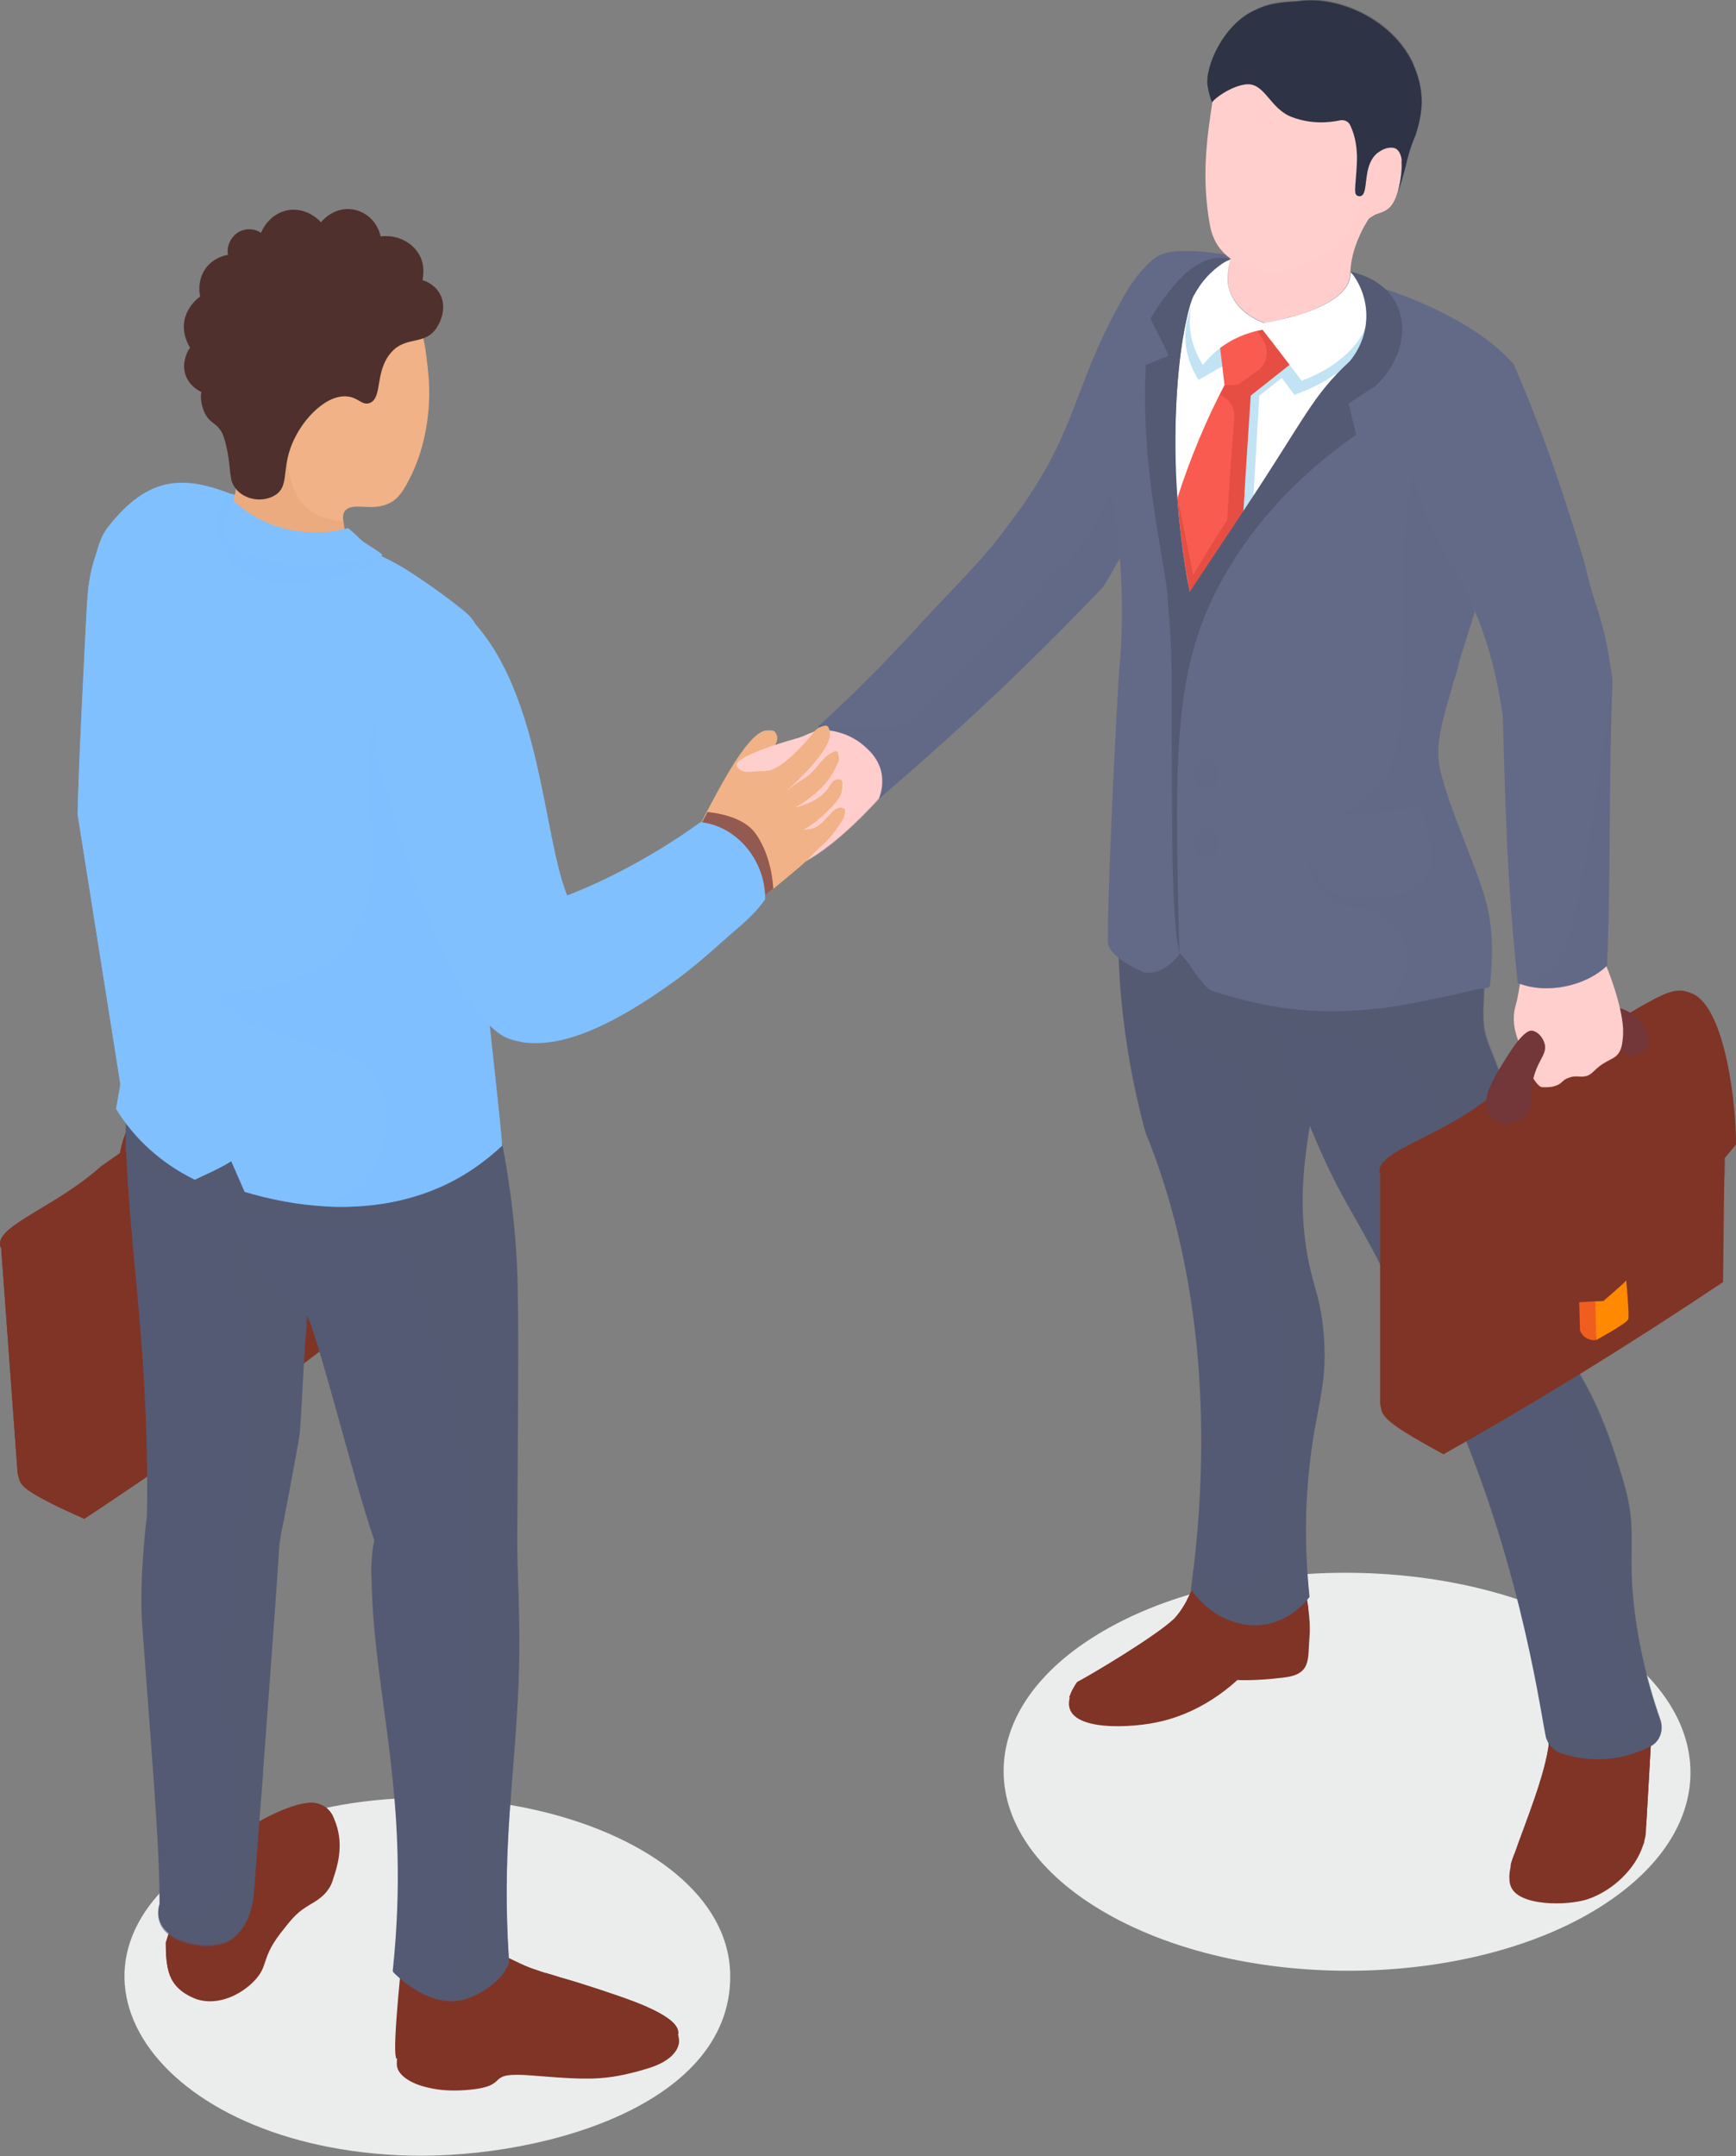 <?xml version="1.0" encoding="utf-8"?>
<!-- Generator: Adobe Illustrator 26.0.0, SVG Export Plug-In . SVG Version: 6.00 Build 0)  -->
<svg version="1.1" id="working-together" xmlns="http://www.w3.org/2000/svg" xmlns:xlink="http://www.w3.org/1999/xlink" x="0px"
	 y="0px" viewBox="0 0 442.9 549.9" style="enable-background:new 0 0 442.9 549.9;" xml:space="preserve">
<rect x="0" y="0" width="442.9" height="549.9" fill="#808080" stroke="none"/>
<style type="text/css">
	.st0{fill:#EBEDED;}
	.st1{fill:#803426;}
	.st2{fill:#FFCFCD;}
	.st3{opacity:0.5;fill:#FFCFCD;}
	.st4{fill:#636A87;}
	.st5{opacity:0.3;fill:#636A87;}
	.st6{fill:#545A73;}
	.st7{opacity:0.5;fill:#545A73;}
	.st8{fill:#FFFFFF;}
	.st9{fill:#C1E3F4;}
	.st10{fill:#FA5B50;}
	.st11{fill:#E64E43;}
	.st12{opacity:0.3;fill:#803426;}
	.st13{fill:#FF8900;}
	.st14{fill:#F05E1F;}
	.st15{opacity:0.5;fill:#803426;}
	.st16{fill:#733639;}
	.st17{fill:url(#SVGID_1_);}
	.st18{fill:#2E3346;}
	.st19{opacity:0.3;}
	.st20{fill:#4A0819;}
	.st21{fill:#80C0FF;}
	.st22{opacity:0.7;}
	.st23{opacity:0.7;fill:#80C0FF;}
	.st24{fill:#F1B287;}
	.st25{opacity:0.5;fill:#E8A476;}
	.st26{fill:#4F302C;}
	.st27{fill:url(#SVGID_00000173864356511709759210000007857112333914974367_);}
	.st28{fill:#925A51;}
</style>
<g>
	<path class="st0" d="M405.4,416c-34.4-19.8-89.9-19.8-123.9,0c-34.1,19.8-33.9,52,0.4,71.8c37.4,21.6,98.9,19.3,131-4.6
		C439.7,463.3,437.2,434.4,405.4,416z"/>
	<path class="st1" d="M385.5,475.7C385.5,475.7,385.5,475.7,385.5,475.7c0.1-0.6,0.8-2.7,1-3.2l0,0c2.4-7,8-20.2,8.7-28.2l26.2-3.5
		c-0.3,5.2-1.5,26.5-1.5,26.5c0,0.8-0.2,1.5-0.4,2.3c0,0.2,0,0.4-0.1,0.5c-0.1,0.3-0.2,0.5-0.3,0.8c-1.8,5.5-7.3,11.2-14,13.5
		c-5.1,1.7-17.9,1.9-19.7-3.4c-0.2-0.5-0.3-1.1-0.3-1.7C385,478.2,385.2,476.9,385.5,475.7z"/>
	<path class="st1" d="M385.4,475.7C385.4,475.8,385.4,475.8,385.4,475.7c0.8,7.3,15.3,6.5,20.1,4.9c6.6-2.2,13.1-8.3,14.5-15.2
		c0.3-5.3,1.2-20.3,1.4-24.6l-26.2,3.5c-0.8,8-6.3,21.3-8.7,28.3l0,0C386.2,473,385.5,475.1,385.4,475.7z"/>
	<g>
		<path class="st1" d="M395.1,445L395.1,445c0.2,1,1.4,2.7,6.8,4.8c8.2,3.3,15.5,0.1,15.9,0.8c0.2,0.5,1.8,1.9,2.8,3
			c0.1-1.2,0.5-8.7,0.7-12.7l-26.2,3.5C395,444.5,395.1,444.7,395.1,445z"/>
	</g>
	<g>
		<path class="st1" d="M294.6,439.4c4.2-0.8,12.5-3.1,21.1-10.9c0,0,4.1,0.3,11.6-0.6c7.4-0.8,6.3-4.6,6.8-10.6
			c0.2-2.4-0.1-5.6-0.2-5.7c0,0,0-0.1,0-0.1c-0.1-1.6-0.3-2.8-0.6-4.4c0,0,0-0.1,0-0.1c-10.6,2.7-19.4,0.8-27.7-5.1
			c-1.3,3.8-3.4,8.2-6.1,11l0,0c-4.9,4.6-21.4,14.4-24.7,16.1c-0.5,0.7-1.8,2.8-1.8,3.7C270.3,441.5,286.9,440.9,294.6,439.4z"/>
		<path class="st1" d="M272.8,432.8C272.8,432.8,272.8,432.9,272.8,432.8c2.3,4.8,14.7,4.5,21.7,3.2c4.2-0.8,12.5-3.1,21.1-10.9
			c0,0,4.1,0.3,11.6-0.5c7-0.8,6.4-4.2,6.6-9.6c0.1-0.8,0.2-3.3,0-4c0-0.2-0.1-1.4-0.2-1.6c0-0.1-0.4-2.2-0.4-2.2
			c-10.6,2.7-19.4,0.8-27.7-5.1c-0.2,0.5-0.4,1-0.6,1.5c0,0,0,0.1,0,0.1c-0.4,1.1-1.4,3.4-2.1,4.5l0,0c-0.9,1.7-2.1,3.5-3.4,5l0,0
			c-4.9,4.6-21.4,14.4-24.7,16.1c-0.7,1-1.4,2.2-1.8,3.3C272.8,432.6,272.8,432.7,272.8,432.8z"/>
		<path class="st1" d="M302.8,408.1L302.8,408.1c5.6,11,20.2,10.5,30.9,6.9c0-0.2,0.2-3.1,0.1-3.3c0-0.3-0.2-1.8-0.2-2.1
			c0-0.1,0-0.1,0-0.2c0-0.1-0.4-2.1-0.4-2.2c0,0,0-0.1,0-0.1c-10.6,2.7-19.4,0.8-27.7-5.1c-0.2,0.5-0.3,0.9-0.5,1.4
			c0,0,0,0.1-0.1,0.1c0,0,0,0.1,0,0.1C304.4,404.7,303.4,407,302.8,408.1z"/>
	</g>
	<g>
		<g>
			<g>
				<g>
					<g>
						<g>
							<path class="st2" d="M182.8,216.2c0,0,0.2,0.1,0.4,0.1c3.2,0.4,10.9-6.1,13.9-8.6c0.7-0.6,1.2-1,1.3-1
								c-0.3,0.5-0.7,0.9-1.2,1.4c-2.7,2.9-7.5,6.2-9.1,7.9c0,0,0,0-0.1,0c-0.3,0.3-0.7,0.8-0.7,1.3c0.1,0.5,0.4,1.6,0.8,1.7
								c0.4,0.1,1,0.6,2.9-0.1c2.3-0.8,3.8-2.1,4.5-2.8c0.7-0.6,1.8-1.7,3-2.7c1.2-1,2.6-2.1,3.9-2.9c-1,0.8-2.4,2-3.8,3.2
								c-3.7,3.3-7.5,7.2-4.1,6.9c1.5-0.5,2.9-1.1,4-1.6c2.3-1.1,3.8-2,3.8-2c1.8-1.1,3-2.4,3.1-2.4c0,0.2-2.3,2.7-3.9,3.9
								c-0.9,0.7-1.6,1.2-1.6,1.7c0.1,0.5,0.7,0.7,0.9,0.8c1.9,0.7,10.8-3.4,23.9-17.9c2.2-2.4,3.9-4.5,5.1-5.9
								c0.1-0.2,0.3-0.4,0.4-0.6l-0.1-0.1c-0.1-0.1-0.2-0.2-0.3-0.3c-1.6-2.3-3.8-5.4-6.7-8.3c-1.3-1.3-2.7-2.6-4.9-3.3
								c-1.2-0.4-2.2-0.4-2.9-0.4l-5.4,1.6l-0.5,0.1c-7.1,2.8-25.8,10.8-18.9,14.1c1.3,0.7,5.2-2,7.6-1.9c0.1,0,0.1,0.1,0.1,0.1
								c-0.9,0.9-2,2.1-3.4,3.4c-4.4,4.5-6.6,6.7-7.3,7.2c-3.1,2.3-5.5,3.1-5.5,4.9C182,214.1,181.9,215.8,182.8,216.2z"/>
						</g>
						<path class="st3" d="M197.1,207.8c0.1,0.1,0.1,0.3,0.1,0.4c0.4,2,0.9,3.8,1.3,5.4c0.1,0.1,0.1,0.2,0.1,0.3
							c0.2,0.7,0.3,1.3,0.4,1.8c0.4,2.3-0.5,2.8-0.5,3.5c2.3-1.1,3.8-2,3.8-2c1.8-1.1,3-2.4,3.1-2.4c0,0.2-2.3,2.7-3.9,3.9
							c-0.9,0.7-1.6,1.2-1.6,1.7c0.1,0.5,0.7,0.7,0.9,0.8c1.9,0.7,10.8-3.4,23.9-17.9c2.2-2.4,3.9-4.5,5.1-5.9
							c0-0.3,0.1-0.6,0.1-0.9c-1.6-2.3-3.8-5.4-6.7-8.3c-1.3-1.3-2.7-2.6-4.9-3.3c-1.2-0.4-2.2-0.4-2.9-0.4l-5.4,1.6
							c-1.1,2.5-3.7,8.2-9.2,11.1C196.7,199.3,196.5,203.7,197.1,207.8z"/>
					</g>
					<g>
						<g>
							<path class="st4" d="M208.7,185.3C208.7,185.3,208.8,185.3,208.7,185.3c0.3,0.4,0.4,0.6,0.7,0.8c0.2,0,0.6,0,1,0.1
								c2.4,0.1,7,1,10.7,4.6c1.1,1,2.9,2.8,3.7,5.8c0.8,3.3-0.1,6.1-0.6,7.2c8.4-7.2,17-14.8,25.7-22.9
								c11-10.2,21.2-20.4,30.7-30.3c0.7-0.7,1.3-1.6,1.8-2.4c4.5-7.8,8.4-14.9,11.8-21.2c21.6-40.4,22.9-54.8,18-59
								c-2.2-2-9-4.7-14.9-2.7c-4.6,1.6-8,6.1-9.5,8.4c-15.1,25.7-11.9,35.9-30.7,60.4c-6.7,9.2-13.9,15.8-23.1,25.9
								C225.3,169.5,216.8,178,208.7,185.3z"/>
						</g>
						<path class="st5" d="M208.7,185.3C208.7,185.3,208.8,185.3,208.7,185.3c0.4,0.1,0.9,0.4,1.6,0.9c2.4,0.1,7,1,10.7,4.6
							c1.1,1,2.9,2.8,3.7,5.8c0.8,3.3-0.1,6.1-0.6,7.2c8.4-7.2,17-14.8,25.7-22.9c11-10.2,21.2-20.4,30.7-30.3
							c0.7-0.7,1.3-1.6,1.8-2.4c4.5-7.8,8.4-14.9,11.8-21.2l-3.8-21.5c0,0-7.7,27.4-16.9,36.4c-9.2,9-39.8,41.3-41,42.8
							C231.2,186.1,208.7,185.3,208.7,185.3z"/>
					</g>
				</g>
			</g>
		</g>
	</g>
	<g>
		<path class="st6" d="M285.2,234.7C285.2,234.8,285.2,234.8,285.2,234.7c0,2.2,0,4.2,0.1,6.3c0,0.4,0,0.8,0,1.2
			c0.1,2,0.2,4.1,0.3,6.1c0.1,2.3,0.3,4.5,0.5,6.8v0.2l0,0c1.1,11.2,3.1,22.4,6.1,33.4c14.2,34.7,16.7,74.6,12.3,111.5
			c-0.2,1.8-0.4,3.5-0.6,5.2c2.6,3.7,5.9,6.3,9.6,7.8c0.7,0.3,1.5,0.5,2.2,0.7c0.8,0.2,1.5,0.4,2.3,0.5c1.4,0.2,2.8,0.2,4.2,0
			c1.2-0.1,2.4-0.4,3.6-0.9c3-1.1,5.9-3.1,8.3-6.2c-1.5-14.2-0.9-25.5,0-33.4c1.6-15.1,4.5-19.7,3.7-32.3
			c-0.7-11.7-3.4-13.6-4.9-25.8c-1.4-11.9-0.2-23,3.9-42.1c0.4-2.3,0.7-4.5,1.1-6.6c0.3-1.7,0.5-3.4,0.8-5c0.2-1.4,0.4-2.9,0.6-4.2
			c0.2-1.4,0.4-2.9,0.6-4.3c0.4-2.7,0.7-5.3,1-7.8c0.1-1.4,0.3-2.8,0.4-4.1c0.1-1.4,0.3-2.8,0.4-4.2c0.3-3.4,0.4-6.6,0.4-9.5
			c0-1.3,0-2.6-0.1-3.8c0-0.9-0.1-1.7-0.2-2.4c0-0.8-0.1-1.5-0.2-2.3c0-0.6-0.1-1.2-0.3-1.8c-0.1-0.7-0.2-1.4-0.4-2
			c-0.3-1.1-0.5-2.3-0.9-3.3c-0.3-1-0.7-2-1.1-2.9c-0.3-0.7-0.6-1.4-1-2c-0.7-1.3-1.5-2.4-2.4-3.5c-12.8-15.2-45-15.9-45-15.9
			c-1.9,8.3-3.4,16.7-4.2,25.1c-0.1,1.4-0.3,2.7-0.4,4c-0.1,1.6-0.3,3.3-0.4,4.9c0,0.6,0,1.2-0.1,1.8
			C285.3,227.6,285.2,231.2,285.2,234.7z"/>
		<path class="st7" d="M285.2,234.7C285.2,234.8,285.2,234.8,285.2,234.7c0,2.2,0,4.2,0.1,6.3c0,0.4,0,0.8,0,1.2
			c0.1,2,0.2,4.1,0.3,6.1c0.1,2.3,0.3,4.5,0.5,6.8v0.2l0,0c6.4,7.9,15,11.1,19.6,12.4c7.1,1.9,12.6,6.6,13.4,10.5
			c0.8,4.3-0.5,4.8-0.5,14.2c0,0.5,0,8.8,1.2,17.7c2.6,19.6,6.5,19,8.1,42.6c1.4,21.5-4.9,22.1-4.5,40.2c0.5,17.9-14.4,11.2-19,7.3
			c-0.2,1.8-0.4,3.5-0.6,5.2c2.6,3.7,5.9,6.3,9.6,7.8c0.7,0.3,1.5,0.5,2.2,0.7c0.8,0.2,1.5,0.4,2.3,0.5c1.4,0.2,2.8,0.2,4.2,0
			c1.2-0.2,2.4-0.5,3.6-0.9c3-1.1,5.9-3.1,8.3-6.2c-1.5-14.2-0.9-25.5,0-33.4c1.6-15.1,4.5-19.7,3.7-32.3
			c-0.7-11.7-3.4-13.6-4.9-25.8c-1.4-11.9-0.2-23,3.9-42.1c0.4-2.3,0.7-4.5,1.1-6.6c0.3-1.7,0.5-3.4,0.8-5c0.2-1.4,0.4-2.9,0.6-4.2
			c0.2-1.4,0.4-2.9,0.6-4.3c0.4-2.7,0.7-5.3,1-7.8c0.1-1.4,0.3-2.8,0.4-4.1c0.1-1.4,0.3-2.8,0.4-4.2c0.3-3.4,0.4-6.6,0.4-9.5
			c0-1.3,0-2.6-0.1-3.8c0-0.9-0.1-1.7-0.2-2.4c0-0.8-0.1-1.5-0.2-2.3c0-0.6-0.1-1.2-0.3-1.8c-0.1-0.7-0.2-1.4-0.4-2
			c-0.3-1.1-0.5-2.3-0.9-3.3c-0.3-1-0.7-2-1.1-2.9c-0.3-0.7-0.6-1.4-1-2c-22-6.7-41.6-3.4-51.7,5.7l0,0c-0.1,1.3-0.3,2.7-0.4,4
			c-0.1,1.6-0.3,3.3-0.4,4.9c0,0.6,0,1.2-0.1,1.8C285.3,227.6,285.2,231.2,285.2,234.7z"/>
	</g>
	<g>
		<path class="st6" d="M311,237.3c1.2,5,4.7,8.9,7.3,10.1c1.6,0.7,2.9,1.9,3.3,3.7c3.1,12.2,6.9,21.9,11.4,33.2
			c8,19.9,10.9,22.4,18.3,36.6c5.5,10.7,10.2,20.6,12.6,24.4c1.7,2.6,4.5,8.7,7.3,15.4c17.6,40.9,22.2,78.9,23.3,82.8
			c0,0,0,0.1,0.1,0.1c0.4,1.3,1.5,2.6,3.4,3.5c7.6,2.6,15.9,2.1,23.1-1.7c2.4-1.2,3.3-4.1,2.5-6.6c-3.8-10.8-5.5-19.8-6.4-26.1
			c-2.5-18.3,1-21.3-3.2-35.3c-10.2-34.4-15.2-24.2-19.1-52.2c-3.7-26.4-1.2-14-6.3-33.1c-1.8-6.5-3.2-9.9-5.4-16.4
			c-0.3-1.6-3.5-9.3-3.9-10.4c-1.4-4.1-0.8-7.5-0.8-11.1c0,0,0,0,0,0c0.5-17.3,1.4-24.2-10.8-41.3c-1.4-2-3.4-4.7-5.3-6.7
			c-10.5,1.9-21.1,2.7-31.6,2.5c-12.2,3.1-14.4,2-17.8,4.6C307.2,218.2,309,229.8,311,237.3z"/>
		<path class="st7" d="M320.3,248.9c1.3,1.4,0.9,1.7,3.8,11.1c9.6,4.5,32.4,3.5,41.8,19.6c0.6,1,0.1-0.1,3.7,11.6
			c5.9,19.5,15.4,39.7,18.4,50.4c2.9,10.7,7.7,5.9,16.2,30.5c8.5,24.6,3.3,20.6,6.6,36.8c3.3,16.2,12.5,27.6,4.8,32
			c-7,4-16.8,2.3-21.6-0.6c0.1,0.7,0.4,2.5,0.6,3.1c0,0,0,0.1,0.1,0.1c0.4,1.3,1.5,2.6,3.4,3.5c7.6,2.6,15.9,2.1,23.1-1.7
			c2.4-1.2,3.3-4.1,2.5-6.6c-3.8-10.8-5.5-19.8-6.4-26.1c-2.5-18.3,1-21.3-3.2-35.3c-10.2-34.4-15.2-24.2-19.1-52.2
			c-3.7-26.4-1.2-14-6.3-33.1c-2-7.2-4-12.3-5.8-17.8c-2.8-8.6-5.1-9.9-4.2-20.1c0.5-17.3,1.4-24.2-10.8-41.3
			c-1.4-2-3.4-4.7-5.3-6.7C343.4,209.6,324.3,234.5,320.3,248.9z"/>
	</g>
	<g>
		<path class="st4" d="M283.1,123c-0.9-3.6-2.8-29.6,1.2-41.7c2.4-7.3,7-12.7,9.7-15c3-2.5,8-4.7,41.9,3.3
			c15.9,2,39.7,11.1,50.3,23.3c0.3,0.4,0.6,2.6,0.5,6.3c-0.1,10-2.2,30.5-9.1,52.6c-0.6,1.9-1.4,4.3-2.1,6.8c-0.1,0.5-0.3,1-0.5,1.5
			c-0.4,1.1-0.7,2.4-1.1,3.5c-0.7,2.2-1.3,4.2-1.6,5.2c0,0.1-0.6,2.8-1.6,5.6c0,0,0,0,0,0.1c-3.2,11.1-4.6,15.7-3.2,22.2
			c3,11.6,9.2,24.2,11.7,33.5c2.5,9.3,1,19,1,20.9c0,0.1,0,0.1,0,0.1c-0.1,1.1-2.2,0.9-2.8,1c-4.7,1.1-9,2.1-13.2,2.9
			c-3.7,0.8-7.5,1.5-12.6,2.2c0.1,0,0.1-0.1,0.1-0.1c0,0,0,0,0,0c-13.5,1.6-26.1,0.8-41.9-4.3c-1-0.3-1.8-0.9-2.5-1.7
			c-1.1-1.4-2-2.3-2.9-3.8c-0.7-1.1-1.8-2.6-3.4-4.3c-1.7,3-6.7,6.2-9.9,4.6c-3.7-1.7-8-4.4-8.4-7c-0.5-4.2,2-60.5,3.1-73
			C287.6,144.5,283.4,124.7,283.1,123z"/>
		<g>
			<g>
				<path class="st5" d="M331.4,209.6c6-0.8,8.9-1.1,8.9-1.1s2.3,0.2,0,0c2.9-1.1,6.7-3.1,10-6.6c9.2-9.7,6.7-22.5,7.9-63.7
					c0.2-7.6,4-40.8,15.5-45.3c3.4-1.3,6.3-0.6,6.3-0.6c1.7,0.5,2.7,1.5,4.2,2.4c0,0,1.1,1.8,2.3,4.5c-0.1,10-2.2,30.5-9.1,52.6
					c-4.6,14.6-4,12.1-6.9,22.6c0,0,0,0.1,0,0.1c-3.2,11.1-4.6,15.7-3.2,22.2c3,11.6,9.2,24.2,11.7,33.5c2.5,9.3,1,19,1,20.9
					c0,0.1,0,0.1,0,0.1c-0.1,1.1-2.2,0.9-2.8,1c-10.3,2.1-15.2,3.7-25.8,5.1c0.1,0,0.1-0.1,0.1-0.1c11.1-7.4,9.8-22.5-4.5-25.8
					c-3.5,0.1-6.9-0.6-9.6-3.5C332.3,222.3,331.3,210.1,331.4,209.6z"/>
				<path class="st4" d="M337.7,225.6c4.2,4.5,9.8,3.6,15.1,3c4.7-0.7,9-1.2,11.1-5.4c3.5-6.6-1.5-16.4-1.9-17
					c-19.3,1.2-21.8,2.4-30.7,3.4C331.3,210.1,332.5,220,337.7,225.6z"/>
			</g>
		</g>
		<g>
			<path class="st5" d="M311.2,197.4c0,2.2-1.5,3.9-3.4,3.9c-1.9,0-3.4-1.8-3.4-3.9c0-2.2,1.5-3.9,3.4-3.9
				C309.6,193.5,311.2,195.3,311.2,197.4z"/>
			<path class="st5" d="M311.2,215c0,2.2-1.5,3.9-3.4,3.9c-1.9,0-3.4-1.8-3.4-3.9c0-2.2,1.5-3.9,3.4-3.9
				C309.6,211.1,311.2,212.9,311.2,215z"/>
		</g>
	</g>
	<g>
		<g>
			<path class="st8" d="M348.5,82.5c-0.6,4.8-2.5,6.1-5.7,11.7c-9.7,16.9,3.4,4-42.1,58c-1.9-47.4-0.9-61.3,4-78.7
				c3.7,0.5,7.4,1.7,9.8,4.3c0.7,0.8,0.8,1.4,1.7,2.5c4.8,5.3,17.2,6.4,22.9,1.8c3.5-2.9,5.5-5.3,5.5-5.3c1.1-1.5,2-2.6,2.7-2.4
				C349,74.9,348.7,80.7,348.5,82.5z"/>
			<g>
				<path class="st9" d="M347.8,90c-1.6,2.1-5.4,4.5-7.7,5.8c-3.6,2.7-9.8,4.9-9.8,4.9c-0.2,0-2.8-3.8-3.3-4.3
					c-2,1.6-4.3,3.4-5.7,4.5c-0.2,2.8-0.9,15.5-1.7,28.8c-4.7,5.8-10.9,13.1-18.9,22.6c-0.2-5.8-0.4-11.1-0.6-15.9
					c3.3-12.9,8.3-25.8,14.7-38c-0.2-2.1-0.5-4.1-0.7-6.2c-2.2,1.2-5.4,3-8.3,4.7c-3.5-5.5-4.4-11.8-2.2-17.6c0-0.3,2.5-4.9,3.5-6.1
					c8.7,13.8,27.7,14.2,34.6,8.5c1.8-1.5,3.7-4,6.9-4.2c0.5,0,3.6-0.5,3.8,1.1C352.5,80.7,351.1,85.7,347.8,90z"/>
				<g>
					<g>
						<g>
							<g>
								<g>
									<g>
										<path class="st10" d="M329,92.8c0,0-10.1,8-10.1,8c0,0-1.1,16.1-1.9,30c-9.3,14.1,3.8-5.7-13.5,20.3
											c-1.6-8.3-2.6-16.4-3.1-24.1c3.2-10,7.2-19.6,12-28.8c-0.4-3.4-0.8-7.1-1.3-10.7c3.5-1.5,7-3.1,10.5-4.6
											C324.9,85.5,327.5,88.9,329,92.8z"/>
									</g>
								</g>
							</g>
						</g>
						<path class="st11" d="M323.7,83.5c-1.5,0.1-3.8-0.6-3.8-0.6s1.9,3,2.6,4.3c1.4,2.6,0.6,5.8-1.8,7.5c-2.3,1.6-4.5,3.1-4.8,3.4
							l-3.4,0.2c-0.4,0.8-0.8,1.6-1.3,2.4c2.4,1,3.9,3.3,3.7,5.9c-0.5,6.2-1.4,18-1.8,26c-2.4,3.6-8.7,14-8.7,14l-3.9-19.5
							c0.5,7.7,1.6,15.8,3.2,24.1c7-10.5,5.4-8.1,13.5-20.3c0.8-13.8,1.9-30,1.9-30c0,0,10.1-8,10.1-8
							C328,90.1,325.2,85.5,323.7,83.5z"/>
					</g>
					<g>
						<path class="st8" d="M306.9,93.1c3.7-4.8,9.1-7.9,15.2-9c3.4,4.3,6.7,8.7,10,13c14.3-5.2,23.2-18,12.5-27.6
							c0,7.7-13.8,11.5-22.2,12.8c0,0,0,0-0.1,0l0,0c-0.9-0.3-7.2-2.7-8.8-8.9c-0.7-2.4,0.1-5.7,0.5-7.1c0,0,0-0.1,0-0.1
							c-4.3,1.4-7.7,4.7-9.1,9.2c-0.1,0-0.1,0.1-0.1,0.2C302.5,81.3,303.4,87.6,306.9,93.1z"/>
					</g>
				</g>
			</g>
		</g>
		<path class="st6" d="M297.9,151.9c0,3.5,1.3,9.8,1,31c0.2,26.8-0.2,50.4,2,60.2c-1.3-53.7-2-75.4,14.1-100.6
			c7.5-11.8,18-22.6,31-31.6c-0.6-2.6-1.3-5.3-1.9-8c2.3-1.5,4.6-3,6.8-4.4c10.5-10,9.3-25.7-6.3-29.2v0c5,6.2,5.7,15.5-0.2,22.8
			c-9.7,9-11.1,14-26.9,37.8v0c-1.4,2.2-12.5,18.8-14,21.1c-7.1-37.1-2.1-69.4,1.1-75.7c0-0.1,0-0.1,0.1-0.1c2.1-4,5.3-7.1,9.2-9.2
			c-3.5-0.7-6.3,0.1-9.2,2c-5.4,3.5-10.8,12.6-11.2,13.3c0,0,3.7,7.3,4.7,9.4c-2,0.8-3.9,1.6-5.9,2.4
			C291.1,119.4,296.5,139.5,297.9,151.9z"/>
	</g>
	<g>
		<g>
			<path class="st1" d="M379.3,280.5C379.3,280.5,379.3,280.5,379.3,280.5c44.6-26.6,46.1-29.7,52.4-27.1
				c8.6,3.6,11.3,29.1,11.2,38.5c0,0,0,0,0,0c-1,1.2-2,2.4-2.9,3.5l0,0.1c-0.1,4.5-0.2,12.8-0.4,31.5c0,0,0,0,0,0
				c-24.2,16.2-48.1,30.9-71.1,43.8c-17.2-9.3-15.6-10-16.3-13v-58.3c0,0,0,0,0,0C349.9,294.1,366.2,290.6,379.3,280.5z"/>
			<path class="st1" d="M352.1,299.7V358c0.7,2.9-0.9,3.7,16.3,13c0,0,3.1-34.1,4.7-51.5c0,0,0,0,0-0.1c-0.6-12.3-1.4-13.9-2.8-16.3
				c-2.3-4.1-7.3-7.1-11.9-6.7c-2.6,0.2-4.5,1.4-5.4,1.9l0,0C352.5,298.8,352.3,299.3,352.1,299.7z"/>
			<path class="st12" d="M353,298.3c0.9-0.4,2.8-1.7,5.5-1.9c4.5-0.4,9.6,2.6,11.9,6.7c1.4,2.3,2.2,4,2.8,16.3c0,0,0,0,0,0.1
				c0.2,3.9,0.4,9,0.5,15.4c0,1.1,1,2,2.1,2c7.7-0.3,15.4-0.6,23.2-0.9c1.1,0,2.1,0.9,2.1,2c0.1,0.4,0.8,2.2,2.8,3.1
				c1.8,0.9,3.5,0.4,3.8,0.2c1.3-1,2.4-1.5,3.2-2c1-0.7,2.1-1.3,3.2-2c0.5-0.3,0.8-0.9,0.9-1.4c0.4-2.9,0.2-2,1.6-7.3
				c0.1-0.3,0.2-0.6,0.5-0.9c7.5-8.9,14.9-17.7,22.5-26.6c0.3-0.4,0.5-0.8,0.5-1.3l0.1-4.3c-29.3,35.3-19.1,26.1-30.9,36.3h0
				c-10.6,0.5-6.5,0.2-33.6,2.6c2.4-23.4-0.4-32.9-8.8-37.2C360.2,293.6,355,295.9,353,298.3z"/>
			<path class="st13" d="M406.8,331.9l0.4,9.9c0,0,7.9-4.3,8.2-5.3c0.3-0.6-0.2-6.4-0.5-9.9c-1.2,1.2-2.8,2.5-5.8,5.2
				C409.1,331.8,406.9,331.9,406.8,331.9z"/>
			<path class="st14" d="M402.9,332.1l0.2,7.2c0.6,1.7,2.3,2.7,4.1,2.5c0-3.3-0.1-6.6-0.2-9.9C406.9,331.9,405.2,332,402.9,332.1z"
				/>
			<path class="st15" d="M352.1,299.7c0.1-0.4,0.4-0.9,0.9-1.4l0,0c2-2.4,7.2-4.6,13.6-1c8.4,4.3,11.2,13.8,8.8,37.2
				c12.2-1.1,28.1-2.6,33.6-2.6c3.1-2.7,4.7-4,5.8-5.2c3.3-3.3,3.4-5,25-31.1c0.9-1.1,1.9-2.3,2.9-3.5c0,0,0,0,0,0
				c0.1-9.4-2.6-34.9-11.2-38.5c-1.1-0.5-2.1-0.8-3.2-0.8c-5,0-12.6,6-49.2,27.8C366.2,290.6,349.9,294.1,352.1,299.7z"/>
			<path class="st16" d="M413.2,257.1c3.9,1.2,6.7,4,7.4,8c-0.3,4.7-6.9,5.5-6.9,1.9l0-1.3c0-0.9-0.6-1.7-1.4-2.1
				c-0.7-0.3-1.4-0.7-1.9-1.6C409.1,259.9,410.5,256.3,413.2,257.1z"/>
			
				<linearGradient id="SVGID_1_" gradientUnits="userSpaceOnUse" x1="568.041" y1="374.188" x2="541.299" y2="274.597" gradientTransform="matrix(-1 0 0 1 937.439 0)">
				<stop  offset="0" style="stop-color:#ED7D88"/>
				<stop  offset="1" style="stop-color:#FFCFCD"/>
			</linearGradient>
			<path class="st17" d="M386.7,256.4c0.7-2.5,0.8-4.1,1.3-6.6c0-1.8,0.1-2.8,0.4-3.6c0-0.1,0.1-0.3,0.2-0.3
				c0.2-0.5,0.5-0.9,0.9-1.3c2.6-3,7-3,11.2-3.9c0,0,0,0,0,0c2.8-0.5,4.4-1,5.5,0.2c1.4,1.6,1.6,1.5,1.8,1.6
				c2.4,4.4,6.3,15.4,6.1,21c0,1.2-0.2,2.2-0.3,3c-0.8,3.7-2.8,3.2-5.8,5.5c-1.9,1.5-2.2,2.7-4.9,2.6c-1.1-0.1-1.8-0.1-2.9,0.3
				c-1.9,0.7-1.4,1.4-3.5,2.1c-1.3,0.4-2.4,0.3-3.2,0.3c-1.2,0-2.8-3-3.3-4c-0.8-2.6-1.5-5.3-1.5-5.2c-0.4-1-0.9-2-1.4-2.8
				C385.8,261.3,386.1,258.4,386.7,256.4z"/>
			<path class="st16" d="M390.9,262.9c-0.6-0.1-2.2,0-6.1,6.1c-3.6,5.7-7.2,11.3-5,15.1c2.1,3.6,6.8,3.1,9.5,0.2
				c2.8-3,0.2-5.6,2.7-11.7c1.2-2.9,2.6-4.2,2.1-6.3C393.7,264.7,392.4,263.1,390.9,262.9z"/>
		</g>
		<g>
			<g>
				<path class="st4" d="M359.9,112.4c1.7,29.1,17.7,30.5,23.5,70.1c0.7,24.9,1.1,42.5,3.8,68.2c7.2,3,17.3,0.9,22.8-4.4
					c1-23.8,0.4-49.2,1.4-72.9c-2.3-16.8-4.4-17.6-6.9-28.9c0,0-8.2-28.8-18-50.8C383.4,86.7,358.9,94.2,359.9,112.4z"/>
			</g>
		</g>
		<path class="st5" d="M387.2,250.7c7.2,3,17.3,0.9,22.8-4.4c1-23.8,0.4-49.2,1.4-72.9c-4.1,30.5-8.1,53.3-10.3,62.7
			c-0.8,3.2-2.3,8.9-7.2,12.2C391.4,250,388.7,250.5,387.2,250.7z"/>
	</g>
	<g>
		<path class="st2" d="M308.7,57.5c0.7,3.8,2.6,6.6,5.3,8.5c0,0,0,0.1,0,0.1c0,0,0,0.1,0,0.1c-0.3,1.4-1.1,4.6-0.5,7.1
			c1.7,6.2,7.9,8.6,8.8,8.9l0,0c0,0,0,0,0.1,0h0c1.4,0.2,2.4-0.2,7-1.4c0.1,0,0.2,0,0.2,0c7.3-2,14.9-5.6,14.9-11.3
			c0.1-2.6,0.7-5.8,2.5-9.7c0.6-1.3,1.3-2.6,2.2-4c0.1-0.1,0.8-0.6,0.9-0.6c0.5-0.4,1-0.6,1.4-0.7l0,0c1.3-0.5,1.7-0.5,2.8-1.4
			c2.4-1.9,3.4-8.5,3.2-11.5v-0.4c1.5-3.1,7.1-15.3-0.5-25.2c-6-8-20.5-10.1-29.9-7.5c-13.2,3.7-16.5,10.4-17.7,16.9
			C308,34.7,306.4,45,308.7,57.5z"/>
		<path class="st3" d="M313.4,73.3c1.7,6.2,7.9,8.6,8.8,8.9l0,0c0,0,0,0,0.1,0h0c2.1-0.3,4.5-0.8,7-1.4c0.1,0,0.2,0,0.2,0
			c7.3-2,14.9-5.6,14.9-11.3c0.1-2.6,0.7-5.8,2.5-9.7c0.6-1.3,1.3-2.6,2.2-4l0,0c0.7-0.5,1.5-1.1,2.3-1.3l0,0
			c1.3-0.5,1.7-0.5,2.8-1.4c2.4-1.9,3.4-8.5,3.2-11.5v-0.1c-0.1-1.6-0.5-2.9-1.6-3.5c-0.9-0.5-3-0.3-5.1,1.5
			c-3.4,3.3-1.8,10-3.8,10.5c0.1,4.7-2.7,10-4.7,11.5c-7.1,5.6-17.9,11.9-28.5,4.4c0,0,0,0.1,0,0.1c0,0,0,0.1,0,0.1
			C313.5,67.6,312.7,70.9,313.4,73.3z"/>
	</g>
	<g>
		<path class="st18" d="M359.7,38.3c-0.6,2-0.8,3-1.3,5c-0.4,1.3-0.9,3.2-1.7,5.5l0,0c0.7-2.7,1.8-8,0.1-10.3
			c-0.1-0.1-0.2-0.2-0.3-0.3c-0.6-0.8-2.3-0.6-3.1-0.3c-0.2,0-1.8,0.8-2.4,1.5c-3.4,3.3-1.8,10-3.8,10.6c-0.5,0.2-0.9-0.1-1.1-0.2
			c-0.8-0.7-0.1-3.2,0.1-8.9c0.1-4.5-1-7.5-1.8-9.1c-0.5-0.9-1.5-1.3-2.5-1.1c-2.9,0.6-7.4,1-12.2-0.8c-5.5-2-6.8-8.2-11.1-8.4
			c-3-0.1-7.7,2.6-9.4,4.6c-0.4-1-0.8-2.4-1.1-4.1c-0.8-4.8,3.9-15.7,12-19.4c0,0,0,0,0.1,0c4.6-2.3,9-2,11.3-2.3
			c9.7-1.4,23.8,4.5,29.1,16.2c0,0,0,0,0,0.1c1.9,4.2,2.1,7.6,2.1,9.6c-0.1,3.8-1.2,7.3-1.6,8.4C360.7,35.6,360.3,36.4,359.7,38.3z"
			/>
	</g>
	<g class="st19">
		<path class="st18" d="M358.9,41.2c-0.2,0.7-1.7,7.2-2.2,7.7c0.6-2.3,1.8-8.5,0.1-10.3c-0.1-0.1-0.2-0.2-0.3-0.3
			c-0.6-0.8-2.3-0.6-3.1-0.3c0,0-0.1,0-0.3,0.1c-0.4,0.1-1.7,0.9-2.1,1.3c-3.2,3.1-2,9.1-3.4,10.3c0,0-0.6-3.2-0.4-5.3
			c0.5-4.5,2.1-6.3,4.1-13.4c1-3.6,1.1-4.7,1-5.7c-0.1-1.9,0.3-5.7-1.6-8.7c-1.5-2.2-4.6-6.8-10.6-10.4c-8.1-4.8-16.4-4.2-19.8-3.8
			c4.6-2.3,9-2,11.3-2.3c9.7-1.4,23.8,4.5,29.1,16.2c0,0,0,0,0,0.1C365.4,27.9,361,32.9,358.9,41.2z"/>
	</g>
	<path class="st0" d="M101.4,549.7c33.7,1.7,85.1-11.6,84.9-45.8c-0.3-40.2-83.1-60.6-131.7-32C7.9,499.5,37.4,546.5,101.4,549.7z"
		/>
	<g>
		<g>
			<path class="st1" d="M42.3,495.5c0,2.7,0.1,5.9,1.1,8.5c0,0,0,0.1,0.1,0.1c0,0.2,0.1,0.3,0.1,0.4c1.8,3.9,6.3,5.3,6.8,5.5
				c5.4,1.6,11.2-1.3,14.5-4.8c3.6-3.7,1.7-5.6,6.5-11.9c2.7-3.5,4.1-5.2,6.4-6.7c2.1-1.4,4.4-2.3,6.1-4.9c0.6-0.9,0.9-1.7,1.2-2.8
				c0.8-2.4,2.7-8,0.6-13.8c-0.5-1.3-0.8-2.4-1.7-3.2c-0.1-0.2-0.4-0.4-0.6-0.6c-0.7-0.6-1.4-0.9-2.2-1.2c-0.1-0.1-0.2-0.1-0.3-0.1
				c-3.7-1.1-11.6,2.7-15,4.7c-3,1.8-4.8,2.8-8.3,6C51,476.6,45.2,485.2,42.3,495.5z"/>
		</g>
		<g>
			<path class="st1" d="M42.3,495.5c0,2.7,0.1,5.9,1.1,8.5c0,0,0,0.1,0.1,0.1c1.7,1.8,3.1,2.9,5.6,3.6c5.4,1.7,11.3-1.3,14.5-4.7
				c2.2-2.3,2.4-4,3.3-6.4c0.6-1.5,1.5-3.2,3.3-5.6c2.7-3.5,4-5.2,6.3-6.7c3.6-2.4,6.2-3.3,7.3-7.7c1.2-5,4.2-14.5-2.5-16.5
				c-0.1-0.1-0.2-0.1-0.3-0.1c-5.4-1.5-19,6.5-23.2,10.3C51.7,476,45.9,484.5,42.3,495.5z"/>
		</g>
	</g>
	<g>
		<path class="st1" d="M101.3,525c-0.1,1.2-0.1,2,0.1,2.5c0.6,1.9,3.3,4,8,5c2.9,0.7,6.4,0.9,10.5,0.5c11-1.1,2.9-4.7,16.2-3.6
			c10,0.8,15.1,1.2,21.4,0.1c2.1-0.4,4.4-0.9,7-1.7c1.8-0.5,3.3-1.1,4.4-1.7c0.1-0.1,0.3-0.1,0.4-0.2c0,0,0.1,0,0.1-0.1
			c1.1-0.6,1.9-1.3,2.4-1.9c2.1-2.3,1.3-4.4,1.3-4.4s0.1-0.2-0.1-0.4c0-0.1,0-0.1,0-0.1c0.1-0.4,0.1-0.7,0-1.1
			c-0.9-4.3-13.9-8.4-18.1-9.8c-1.1-0.4-2.1-0.7-3.3-1.1c-2.7-0.9-5.6-1.8-8.8-2.7c-0.9-0.3-1.7-0.5-2.6-0.8
			c-0.4-0.1-0.8-0.3-1.1-0.3c-0.7-0.2-1.3-0.4-1.8-0.6c-3.5-1.1-4.5-1.8-12.2-5.4c0,0-5.1,6.7-12.9,8.9c-2.8,0.8-4.7-0.4-5.9-2.2
			c-0.4-0.6-0.8-1.2-1.1-1.9c-0.2-0.3-0.3-0.7-0.5-1c-0.5-2.5-0.6-4.8-0.6-5.2c0,0-0.1,0.5-0.2,1.3c0,0.2-0.1,0.5-0.2,0.8v0.2
			c-0.1-0.5-0.2-1-0.3-1.4c-0.1-0.5-0.1-0.8-0.2-1.2c-0.1-0.6-0.1-1-0.1-1c-0.4,3.3-3,27.3-2.1,30.1V525z"/>
		<path class="st1" d="M101.3,524.9v0.2c1.1,2.9,7.6,6.3,18.4,5.3c11.1-1.3,3-4.7,16.3-3.6c13.4,1.1,18,1.4,28.4-1.7
			c6.1-1.8,8-4.2,8.5-5.9V519c0.1-0.4,0.1-0.7,0-1.1c-1-4.4-13.9-8.3-18.1-9.8c-1.1-0.4-2.1-0.7-3.3-1.1c-2.7-0.9-5.6-1.8-8.8-2.7
			c-0.9-0.3-1.7-0.6-2.6-0.8c-0.4-0.1-0.8-0.2-1.1-0.3c-0.7-0.2-1.3-0.4-1.8-0.6c-3.5-1.1-4.5-1.8-12.2-5.4c0,0-5.1,6.7-12.9,8.9
			c-2.8,0.8-4.7-0.4-5.9-2.2c-0.4-0.6-0.8-1.2-1.1-1.9c-0.2-0.3-0.3-0.7-0.5-1c-0.5-2.5-0.6-4.8-0.6-5.2c-0.1,0.1-0.1,0.7-0.2,1.3
			c0,0.3-0.1,0.6-0.1,0.9c0-0.1,0-0.1-0.1-0.2c-0.1-0.5-0.2-0.9-0.3-1.2c-0.1-0.5-0.1-0.8-0.2-1.2c-0.1-0.6-0.1-1-0.1-1
			C103,498,100.5,522,101.3,524.9z"/>
		<path class="st1" d="M102.2,506.8c2.8,7.1,23.6,11.8,27-7.2c-2.5-1.3-4.2-2.1-4.2-2.1s-5.1,6.7-12.9,8.9c-8,2.1-8.8-11.6-8.8-11.6
			S102.7,500.3,102.2,506.8z"/>
	</g>
	<g>
		<g>
			<path class="st1" d="M0,317.2c0,0.4,0.1,0.8,0.3,1.1l4.2,57.5c0.8,2.4-0.2,3.4,10.9,8.8c0.2,0.1,6.1,2.8,6.1,2.8s9.2-6,19.4-13.1
				c12.7-8.8,29.9-21.2,47.7-35c0-12.2-0.8-24.3-2.1-35.8c-0.7-5.5-0.6-9.5-1.6-14.7c0,0,0,0,0,0c-0.1-8.9-3-22-12.2-22.3
				c-5,0-11.5,6.2-46.9,31C14.5,307.6,0,312.3,0,317.2z"/>
			<path class="st15" d="M21.4,387.4c0,0,9.2-6,19.4-13.1l18-67.1c-10.2,7.3-20.5,14.8-30.8,22.4c-1,0.8-2.1,1.5-3.1,2.2
				c-0.9,0.7-1.7,1.2-2.5,1.9C22.2,349.8,21.4,387.4,21.4,387.4z"/>
			<path class="st1" d="M0.3,318.4l4.2,57.5c0.8,2.5-0.3,3.3,10.9,8.7c1.1,0.5,2.3,1.1,3.7,1.7c0.8,0.3,1.6,0.7,2.4,1.1
				c0,0,0.7-37.6,1-53.7c-0.1,0.1-0.1,0.1-0.2,0.2c-0.2-1.5-0.5-3-0.9-4.3c-2-7.1-6.3-11.8-9.5-13C6.6,314.4,1.2,317.8,0.3,318.4z"
				/>
			<path class="st1" d="M0.3,318.4c5.9-2.5,9.4,0.6,12.3,3c3.4,2.8,7.1,7.3,9.6,12.6c-1.1-9.5-6.6-15.9-10.3-17.3
				C6.6,314.4,1.2,317.8,0.3,318.4z"/>
			<path class="st1" d="M0.3,318.4c1-0.6,6.4-3.9,11.6-1.8c3.2,1.2,7.4,5.9,9.5,13c0.4,1.3,0.7,2.8,0.9,4.3c0.1,0,0.1-0.1,0.2-0.2
				c0.8-0.6,1.6-1.2,2.5-1.9c1-0.7,2.1-1.5,3.1-2.2c10.3-7.7,20.6-15.2,30.8-22.4c8.7-6.3,17.4-12.4,26-18.3
				c-0.1-8.9-3-22-12.2-22.3c-0.7,0-1.3,0.1-2.1,0.4c0,0-0.2,0-0.3,0.1c-1,0.3-2.1,0.9-3.4,1.7l-0.1,0c-3.8,2.2-9.5,6.4-19.4,13.5
				c-5.7,4.1-12.7,9.1-21.6,15.3C13.6,308.4-2.3,313,0.3,318.4z"/>
			<path class="st15" d="M0.3,318.4c1-0.6,6.4-3.9,11.6-1.8c3.7,1.5,9.2,7.8,10.3,17.3c0.1,0,0.1-0.1,0.2-0.2
				c0.8-0.6,1.6-1.2,2.5-1.9c0-1.6-0.2-3.2-0.6-4.7c-0.4-1.7-2.1-9.2-8.7-12.9c-2.3-1.3-4.6-1.8-6.2-2c8.9-7,17.9-14.1,26.8-21.2
				c3.7-2.9,7.4-5.9,11.1-8.8c-5.7,4.1-12.7,9.1-21.6,15.3C13.6,308.4-2.3,313,0.3,318.4z"/>
			<path class="st12" d="M35.7,301.8c3.3-1.3,7.1-3,11.2-5.5c5.1-3.1,9-6.4,12-9.3c0.6-1,1.1-2,1.7-3c-1.1-0.2-2.5-0.4-4,0.2
				c-1.2,0.5-1.9,1.3-2.2,1.5c-2.6,2.8-8.9,6.3-13.2,8.8c-7.2,4-11.1,5.2-10.9,6.3C30.5,301.2,31.5,301.8,35.7,301.8z"/>
			<path class="st1" d="M60.6,283.9c0,0.1,0,2-1.7,3c-1.1,0.7-2.5,0.6-3.4,0c-0.5-0.3-0.4-0.6-1-1.2c-1.7-1.7-5.4-2.8-8.5-1.9
				c-4.8,1.4-6.7,6.9-6.9,7.4c-1.3,4.2,0.6,6.5-1.4,9.2c-1.1,1.3-3.1,2.4-4.9,2c-1.4-0.3-2.3-1.4-2.4-1.7c-0.3-2.5-0.4-7.9,2.5-13.6
				c1.2-2.3,3.4-6.4,8.2-8.7C47.9,275.2,59.3,277.7,60.6,283.9z"/>
		</g>
	</g>
	<g>
		<g>
			<g>
				<path class="st6" d="M131.9,436.9c-1.3,21.3-3.7,37.1-2.1,62.3c0,0,0,0,0,0.1c0,0.4,0.1,1,0.1,1.4c-0.2,0.5-0.6,1.1-0.9,1.6
					c-0.1,0.1-0.1,0.4-0.2,0.5c-2.2,3.2-6.2,5.9-10.1,7.1l-1.6,0.4h-0.4c-0.5,0.1-1.2,0.2-1.7,0.1c-5.3,0-10.9-3.6-14.5-7.2
					c-0.2-0.2-0.3-0.4-0.3-0.5c4.7-44.6-4.9-69.9-5.4-99.8c-0.2-2.1,0-7.3,0.7-10c-5.2-15.1-12.6-45.6-17-57.3c0,0.1,0,0.2,0,0.3
					c-1.1,7.9-1.5,26.1-2.2,30.8c-1.2,6.8-2.7,14.6-3.8,20.4c0,0.2-0.1,0.4-0.1,0.6c-0.3,1.5-0.6,2.9-0.8,4.1c0,0.2-0.1,0.4-0.1,0.7
					c-0.1,0.5-0.2,0.9-0.3,1.3c0,0.1,0,0.5-0.1,1.8c0,0.3,0,0.6,0,0.9c-0.3,4.9-1.2,18.3-4,55.2c0,0.2,0,0.4,0,0.7
					c-0.1,1.3-0.2,2.5-0.3,3.8c-0.3,3.7-0.6,7.6-0.9,11.8c-0.3,4.5-0.7,9.2-1.1,14.3c0,0-0.1,3.7-1.7,7.2c-0.4,0.7-0.7,1.4-1.2,2.1
					c-0.5,0.7-1,1.3-1.6,1.9c-0.6,0.6-1.3,1.1-2,1.5c-2.7,1.4-7.2,1.5-10.9,0.3c-0.7-0.2-1.4-0.5-2-0.7c-1-0.5-1.8-1-2.6-1.7
					c-2-1.7-2.9-4.2-2.1-7.3c0-13.5-1.1-26.6-4.4-70.9c-0.9-12.1,1.2-28.2,1.2-28.2c0.5-27.9-2-51.4-3.8-70.9c0-0.1,0-0.1,0-0.1
					c0-0.7-0.1-1.4-0.2-2.3c-0.6-7-1.1-13.6-1.3-19.5c-0.1-2.8-0.1-5.5,0-8.2c0.1-1.3,0.1-2.4,0.2-3.7c0-1.4,0.2-2.6,0.4-3.8
					c0.1-1.3,0.4-2.5,0.6-3.6c0.1-0.7,0.2-1.4,0.5-2.1c0.3-1.5,0.7-3,1.4-4.2c0.2-0.6,0.5-1.2,0.9-1.8c0.4-0.9,0.9-1.6,1.6-2.3
					c0.2-0.1,0.4-0.4,0.5-0.4c5.4-5,86.9,14.4,87.4,16.6c0.6,2,1,4.1,1.4,6.2c0.4,1.9,0.7,3.7,1.1,5.6v0.1c2.6,13.5,3.9,27.2,3.9,39
					c0.3,6.4-0.1,51.3-0.1,57.7C131.7,402.4,133.3,414.2,131.9,436.9z"/>
				<path class="st7" d="M131.9,436.9c-1.3,21.3-3.7,37.1-2.1,62.3c0,0,0,0,0,0.1c0,0.4,0.1,1,0.1,1.4c-0.2,0.5-0.6,1.1-0.9,1.6
					c-0.1,0.1-0.1,0.4-0.2,0.5c-2.2,3.2-6.2,5.9-10.1,7.1l-1.6,0.4c0,0,4.9-119.6,0.2-144.1c-3.7-19.5-12.6-44.9-16.1-54.5
					c-16.4,3.9-39.5-2.7-39.5-2.7l-4.6-9c-4.2,2.5-3.4,2-7.6,4.4c0,0-8.3-3.1-10.7-4.4c0,0-5.6-3-6.8-6.3c0-0.1,0-0.2,0-0.2
					c-0.1-0.4,0-0.9,0-3.9c0-6.9,0.7-20.6,5.6-25.6c0.1-0.1,0.2-0.3,0.4-0.4c0.1,0,0.1,0,0.1,0c36.3,10,60.3,9.6,74.4,11.5
					c6.3,0.9,10.6,2.2,13,5.1c0.6,2,1,4.1,1.4,6.2c0.4,1.9,0.7,3.7,1.1,5.6v0.1c2.6,13.5,3.9,27.2,3.9,39c0.3,6.4-0.1,51.3-0.1,57.7
					C131.7,402.4,133.3,414.2,131.9,436.9z"/>
				<path class="st20" d="M78.1,338.4c0.1-0.9,0.2-1.8,0.3-2.6C78.3,335.8,78.1,337.1,78.1,338.4z"/>
				<path class="st7" d="M78.5,335.9c0,0,0,0.1,0,0.3c-1.1,7.9-1.5,26.1-2.2,30.8c-1.2,6.8-2.7,14.6-3.8,20.4c0,0.2-0.1,0.4-0.1,0.6
					c-0.4,1.5-0.7,2.7-0.8,4.1c0,0.2-0.1,0.4-0.1,0.7c-0.1,0.8-0.2,1.9-0.4,3.1c0,0.3,0,0.6,0,0.9c-0.6,6.8-1.4,20.3-4,55.2
					c0,0.2,0,0.4,0,0.7c-0.1,1.3-0.2,2.5-0.3,3.8c-0.3,3.7-0.6,7.6-0.9,11.8c-0.3,4.5-0.7,9.2-1.1,14.3c0,0-0.1,3.7-1.7,7.2
					c-0.3,0.7-0.7,1.4-1.2,2.1c-0.5,0.7-1,1.3-1.6,1.9c-0.6,0.6-1.3,1.1-2.1,1.5c-2.7,1.4-7.1,1.5-10.9,0.3c-0.7-0.2-1.4-0.5-2-0.7
					c-1-0.5-1.8-1-2.6-1.7c-2-1.7-2.9-4.2-2.1-7.3c7.2,3.4,11.1,2.6,13.3,1.4c11-5.7,1.4-31.7,4.4-76.9c1.5-23.2,4.5-24.3,5.1-45.3
					c0.7-25.1-3.1-45.5-6.3-58.7c1.9,5.2,5.2,12.4,11.2,19.7C71.4,329.6,74.7,332.9,78.5,335.9z"/>
			</g>
		</g>
	</g>
	<g>
		<g>
			<g>
				<path class="st21" d="M54,270.5c-5.1-1.8-10.5-1.4-15.2,0.9c-3.9,2-7.3,6-7.7,7.6c0,0-11.3-71.3-11.3-71.3
					c0.3-14,1.7-40.2,2.3-52.1c0.3-5.4,0.7-12.5,5.1-20c2.2-3.7,6-5.9,7.9-7.6c6.2-1.5,8.4-0.6,10.1,0.4c7.4,4.5,7.1,17.2,6.8,27.2
					c-0.1,5.8,1.3,13.9-0.6,24.6c-2,11.6-3.6,20.9-4.6,26.5C47.2,214.7,50.5,249.1,54,270.5z"/>
			</g>
		</g>
		<g class="st22">
			<path class="st21" d="M54,270.5c-5.1-1.8-10.5-1.4-15.2,0.9c-3.9,2-7.3,6-7.7,7.6c0,0-11.3-71.3-11.3-71.3
				c0.3-14,1.7-40.2,2.3-52.1c0.3-5.4,0.7-12.5,5.1-20c2.2-3.7,6-5.9,7.9-7.6c6.2-1.5,8.4-0.6,10.1,0.4c7.4,4.5,7.1,17.2,6.8,27.2
				c-0.1,5.8,1.3,13.9-0.6,24.6c-2,11.6-3.6,20.9-4.6,26.5C47.2,214.7,50.5,249.1,54,270.5z"/>
		</g>
	</g>
	<g>
		<g>
			<g>
				<g>
					<path class="st21" d="M128.1,292.3c0,0-0.1,0-0.2,0.1c-18.1,16.8-42.4,18.5-65.5,11.6c-1.1-2.6-2.3-5.2-3.4-7.8
						c-3.4,2.1-6.4,3.3-9.3,4.7c-8.5-4.1-15.6-10.6-20.1-18.1c1.1-6.1,3.7-21,4.2-27c0.9-8.5,1.9-23.4,1.3-32.4c0,0,0-0.1,0-0.1
						c-0.5-4.9-0.9-8.7-2.1-13.6c-0.2-0.9-0.5-1.8-0.7-2.7c-3.8-16-14.7-59.1-4.9-72.4c10.5-13.5,19.6-13.3,31.9-8.5
						c0.8,0,32.3,12.3,41.8,17.7c3.5,1.8,12,7.7,17.5,12.2c2.9,2.4,4.4,5.8,4.2,9.4c0,0-0.7,23.4-0.7,23.9c0.3,0.7,0.7,1.4,1,2
						c-1.9,15.3-1.8,24.1-2.2,37.6c1.4,9.5,2.6,19.3,3.7,29.2C124.8,260.6,128.1,289.8,128.1,292.3z"/>
					<path class="st23" d="M128.1,292.2c0,0-0.1,0.1-0.2,0.2c-2.7,2.5-5.8,5-9.4,7.2c-12,7.3-25,8.7-35.7,8.1
						c8.8-3.7,15-11.1,15.9-19.7c0.2-2.1,0.6-9.4-4.1-14.9c-3.9-4.4-8.1-4.1-18.2-7.5c-4.5-1.5-21.4-7.1-20.5-11.3
						c0.7-3.5,44.2,3.5,38.8-44.3c-1.2-12.5-1.6-25,4.8-35.6c2.4-3.9,5-6.7,7-8.5c7.7,9.3,13.9,20.1,16.3,25.3
						c-1.3,10.7-2.2,24.6-2.2,37.6c1.4,9.5,2.6,19.3,3.7,29.2C125.8,269.5,127.1,281,128.1,292.2z"/>
				</g>
				<path class="st23" d="M97.4,141.9c-1.1,2.1-8.8,4.6-13.3,5.6c-32.3,7.3-31.6-18.5-24.9-21.6c0,0,0.2,0.1,0.5,0.2
					C65.6,128.6,86.2,136,97.4,141.9z"/>
			</g>
		</g>
	</g>
	<g>
		<g>
			<path class="st24" d="M58.2,109.1c2,5.1,3.2,11,1.3,19.4c-0.1,0.2-0.2,0.4-0.2,0.5c-0.1,0.3-0.3,1.5-0.4,1.5
				c0,4.2,9.1,7.8,13.2,8.8c6.4,1.5,12,0.5,15.8-0.7c0.4-0.1,0.7-0.2,1-0.3c-0.3-0.8-0.5-1.5-0.7-2.2c-0.4-1.2-0.5-2.2-0.6-3.1
				c-0.2-1.4,0-2.2,0.5-2.8c2.2-2.3,6.9,0.5,11.5-2c1.2-0.6,2.8-1.8,5-6.3c6-11.9,4.9-24.2,4.7-26.3c-0.7-6.9-1.1-10.9-3.7-15.1
				c-9.4-14.8-39.6-17.9-50-5.2c-4.1,5-4.5,11.5-4.4,13.9C51.5,97.1,55.6,102.4,58.2,109.1z"/>
		</g>
	</g>
	<path class="st25" d="M59.4,129c-0.1,0.3-0.3,1.5-0.4,1.5c0,4.2,9.1,7.8,13.2,8.8c6.4,1.5,12,0.5,15.8-0.7l0.3-2.5
		c-0.4-1.2-0.5-2.2-0.6-3.1c-2.1-0.2-6.8-0.8-9.9-3.8c-4-3.8-5.2-12-4.2-18.6c0.6-4.5-9.2-3-15.4-1.6c2,5.1,3.2,11,1.3,19.4
		C59.5,128.6,59.4,128.9,59.4,129z"/>
	<g>
		<path class="st26" d="M48.5,88.7c-0.5,0.6-1.3,2.1-1.5,4.1c-0.1,1.6,0.3,2.7,0.4,3c1,2.7,3.4,3.9,4,4.2c-0.2,0.9-0.2,2.3,0.3,3.9
			c0.2,0.7,0.7,2.3,2.1,3.5c0.9,0.8,1.5,1,2.2,2c0.5,0.6,0.8,1.2,1,1.8c1,2.8,1.5,6.5,1.8,9.9c0.1,0.1,0.1,0.4,0.1,0.6
			c0.1,0.2,0.1,0.4,0.1,0.6c0.1,0.4,0.2,0.7,0.4,1.1c0.1,0.3,0.2,0.5,0.4,0.7c0.9,1.5,2.5,2.5,4.2,3c2.2,0.6,4.6,0.3,6.5-1
			c3-2.2,1.6-5.8,3.5-11.5c2.3-6.9,8.8-13.9,14.4-13.5c3,0.2,3.9,2.4,5.9,1.7c3.4-1.3,1.2-8,5.5-12.9c3.7-4.3,8.6-1.7,11.6-6.3
			c1.4-2.1,2.5-5.7,0.8-8.7c-1.3-2.3-3.5-3.2-4.4-3.4c0.1-0.9,0.8-3.9-1-6.8c-1.9-3.1-5.7-4.9-9.7-4.4c-0.8-3.7-3.7-6.4-7.2-6.9
			c-4.8-0.7-7.9,3.1-8,3.3c-0.2-0.2-0.4-0.4-0.6-0.6c-1.2-1.1-4-3.1-7.8-2.5c-5,0.9-6.8,5.5-6.9,5.8c-1.9-1.3-4.4-1.2-6.2,0.1
			c-1.7,1.3-2.6,3.4-2.2,5.5c-0.6,0.1-3.6,0.6-5.7,3.4c-2.3,3.2-1.5,6.8-1.4,7.2c-0.7,0.5-3,2.3-3.9,5.5
			C46.2,85,48.2,88.2,48.5,88.7z"/>
	</g>
	<g class="st19">
		<path class="st26" d="M48.5,88.7c-0.5,0.6-1.3,2.1-1.5,4.1c-0.1,1.6,0.3,2.7,0.4,3c1,2.7,3.4,3.9,4,4.2c-0.2,0.9-0.2,2.3,0.3,3.9
			c0.2,0.7,0.7,2.3,2.1,3.5c0.9,0.8,1.5,1,2.2,2c0.5,0.6,0.8,1.2,1,1.8c1,2.8,1.5,6.5,1.8,9.9c0.1,0.1,0.1,0.4,0.1,0.6
			c0.1,0.2,0.1,0.4,0.1,0.6c0.1,0.4,0.2,0.7,0.4,1.1c0.1,0.1,0.1,0.3,0.2,0.5c0,0.1,0.1,0.2,0.1,0.2c0.9,1.5,2.5,2.5,4.2,3
			c0.3-0.5,0.8-1.2,1.2-2.1c1.6-3.8,0-7.7-1.2-10.9c-0.8-2-2.2-4.8-4.7-7.9c-0.6-0.2-2.3-0.9-3.5-2.6c-1.8-2.9-0.5-6-0.4-6.3
			c-0.2-0.1-2.7-1.3-3.2-4c-0.4-2,0.4-4.1,2.1-5.4c-0.6-0.6-1.7-1.9-2.1-3.8c-0.8-4.2,2.6-7.3,2.8-7.5c-0.1-0.3-0.9-2.9,0.8-5.4
			c1.7-2.4,4.4-2.7,4.7-2.7c0-0.3,0-3.1,2.3-4.8c1.9-1.4,4.6-1.4,6.7,0c0.3-0.9,1.2-3.4,3.7-5.2c3.8-2.7,8.1-1.7,8.7-1.5
			c-0.1-0.2-0.3-0.4-0.6-0.6c-1.2-1.1-4-3.1-7.8-2.5c-5,0.9-6.8,5.5-6.9,5.8c-1.9-1.3-4.4-1.2-6.2,0.1c-1.7,1.3-2.6,3.4-2.2,5.5
			c-0.6,0.1-3.6,0.6-5.7,3.4c-2.3,3.2-1.5,6.8-1.4,7.2c-0.7,0.5-3,2.3-3.9,5.5C46.2,85,48.2,88.2,48.5,88.7z"/>
	</g>
	<path class="st21" d="M59.8,127.9c1.8,1.7,7.7,6.7,17.1,7.7c5.1,0.6,9.3-0.2,11.9-0.9c0.9,0.7,2,1.7,3,2.7c1.1,1.2,5.1,3.2,5.8,4.2
		c-2.9,1.3-13.1,3-22.4,2.4c-4.7-0.3-8.7-1.4-11.8-2.5C57.4,139.4,55,134.6,59.8,127.9z"/>
	<path class="st24" d="M176.8,213.8c0,0.3,8.1,14.3,10.8,18.2c0.5,0.7,0.7,1,0.8,1c0.8-0.3,1.2-0.5,3.2-1.9c1.2-0.9,3-2.3,5.7-4.4
		c1.7-1.4,3.9-3.2,6.5-5.4c2.4-2,4.4-4.4,6.7-6.4c0,0,2.2-2,4.6-6c0,0,0.4-0.7,0.5-1.9c0-0.1,0-0.4-0.1-0.6
		c-0.2-0.3-0.5-0.3-0.7-0.4c-0.6-0.1-1.1,0.2-1.3,0.2c-1.4,0.7-3,3.2-4.6,4.3c-0.8,0.6-2,1.1-3.9,1.1c1.1-0.5,4.8-2.8,8.5-7.3
		c1.2-1.5,1.3-2.4,1.4-3.7c0.1-1.3,0-2-1.3-1.8c-1.4,0.1-2,2.1-3,3.1c-2.1,2.3-4.9,3.3-7.7,4.1c3.9-2.4,8.3-5.6,10.3-10.3
		c0.5-1.1,1-1.5,0.8-2.7c-0.3-1.1,0.1-2-1.8-1c-3.1,1.6-3.7,4.8-8.2,7.3c-0.9,0.5-2.5,1.8-3.4,2.5c2.7-2.5,12-10.9,11.1-15.3
		c-0.4-1.7-0.9-1.6-2.3-1.1c-1.5,0.5-2,1.8-3.2,3.1c-8.4,9.6-12,8.7-11.2,7c0.5-0.9,0.7-2.7,1.5-3.7c0.9-1,2.2-2.8,1.7-4.2
		c-0.5-1.5-1.1-1.3-2.5-1.3c-5.2,0-13.8,17.9-17.9,25.6C177.4,212.8,177.1,213.3,176.8,213.8z"/>
	
		<linearGradient id="SVGID_00000021826462773405284130000007196271747968519082_" gradientUnits="userSpaceOnUse" x1="703.792" y1="-22.16" x2="695.131" y2="-2.868" gradientTransform="matrix(0.877 0.48 -0.48 0.877 -407.692 -144.446)">
		<stop  offset="0" style="stop-color:#ED7D88"/>
		<stop  offset="1" style="stop-color:#FFCFCD"/>
	</linearGradient>
	<path style="fill:url(#SVGID_00000021826462773405284130000007196271747968519082_);" d="M205.8,187.6c-14.8,4.1-18,6.4-17.9,7.6
		c0.1,0.6,1,1.2,1.4,1.4c1.3,0.7,3.7-0.1,6.1,0.1C198.8,193.8,202.3,190.7,205.8,187.6z"/>
	<path class="st28" d="M175.2,213.4c1.7,7.1,5.2,13.6,10.7,18.8c0.6,0,1.2-0.1,1.7-0.2c1.4-0.1,2.7-0.5,4-0.9c1.2-0.9,3-2.3,5.7-4.4
		c-0.3-4.6-1.6-9.9-4.4-13.9c-2.5-3.7-7.8-5.2-12.4-5.7c-0.8,1.6-1.7,3.2-2.7,5c-0.2,0-0.3-0.1-0.3-0.1c-0.2-0.1-0.5-0.1-0.6-0.1
		c-0.1,0.1-0.1,0.1-0.1,0.1C176.7,212.2,175.9,212.8,175.2,213.4z"/>
	<g>
		<path class="st21" d="M96.5,179.3c3.8-13.4,16.2-20.6,21.7-23.3l0.4,0.4c19.5,18.3,19.7,56.1,26.1,72c3.3-1.3,6.8-2.8,10.3-4.5
			c9.2-4.5,17.1-9.4,23.7-14.2c9.6,1,16.7,10.2,16.5,19.7c-3,4.3-6.7,7-10.6,10.5c-4.7,4.2-8.6,7.5-11.9,9.9
			c-18.7,13.6-32.5,18.7-42.7,15.2c-14-4.9-28-51-30-58.5C96.6,194,94.2,187.2,96.5,179.3z"/>
	</g>
</g>
</svg>
